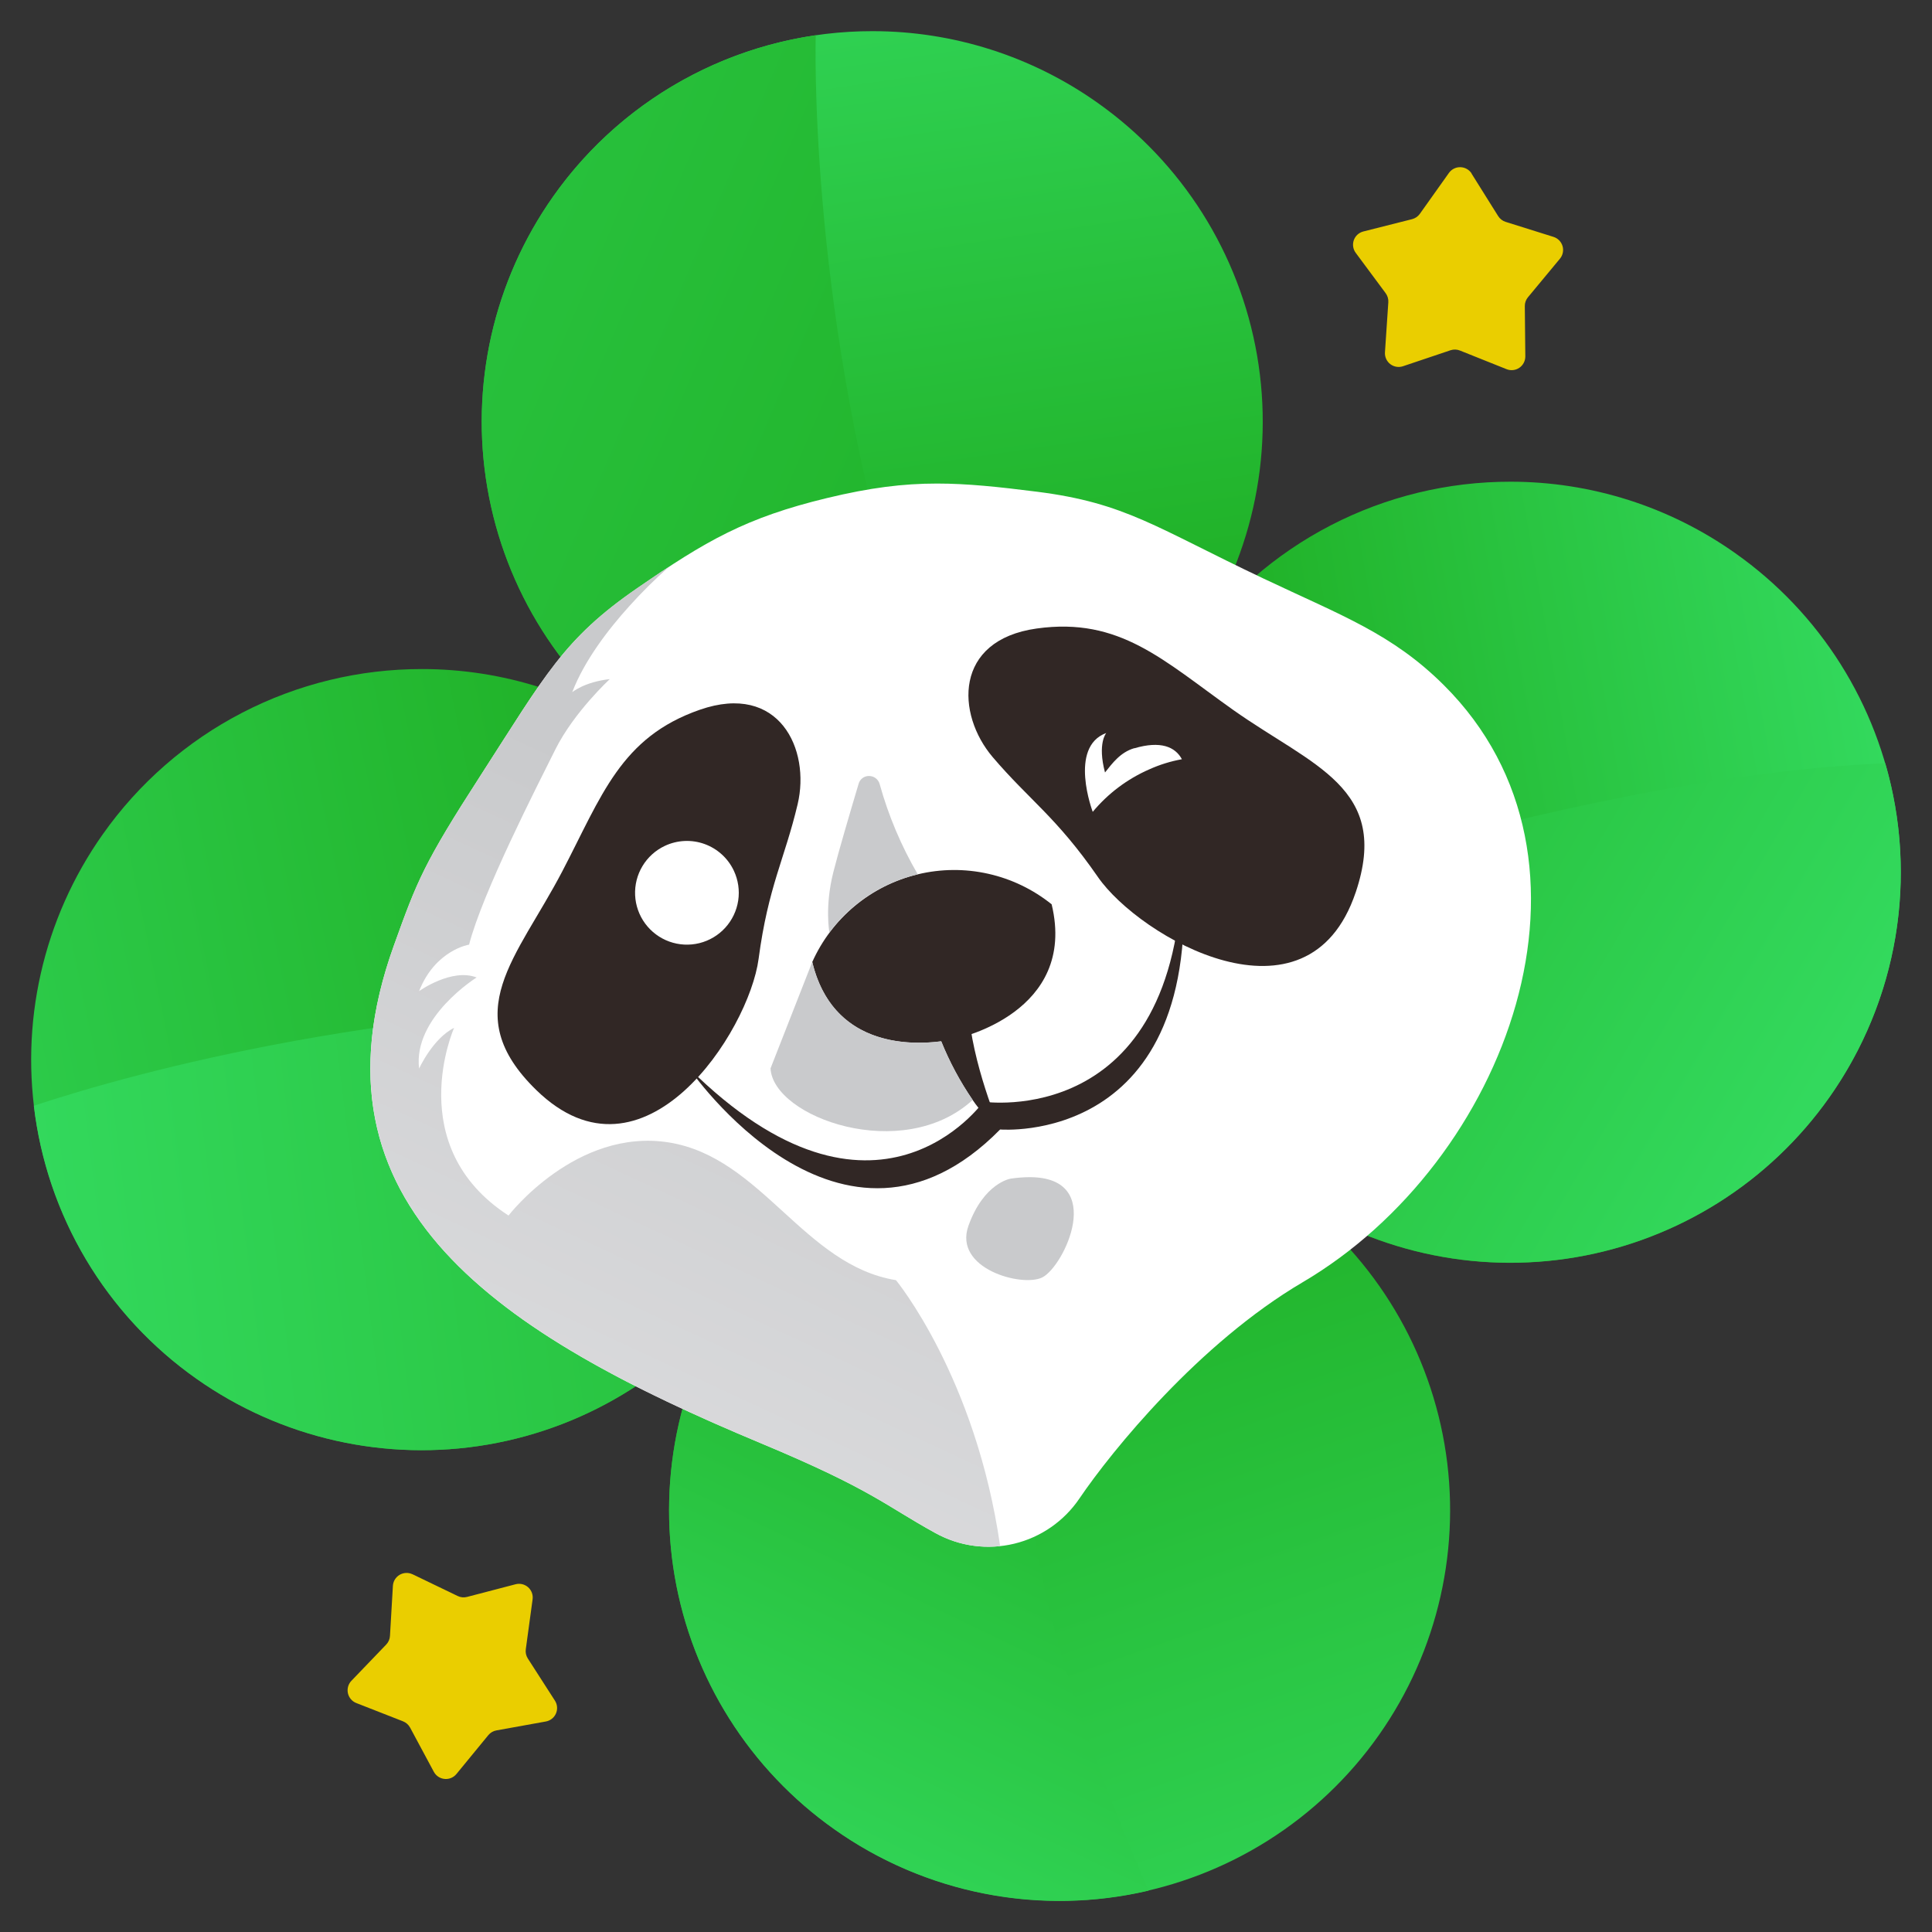 <?xml version="1.0" encoding="utf-8"?>
<svg fill="none" height="250" viewBox="0 0 250 250" width="250" xmlns="http://www.w3.org/2000/svg"><rect x="0" y="0" width="250" height="250" fill="#333333" stroke="none"/><desc>bestcasinospins.com - Homes of honest casino bonuses</desc><title>Fortune Panda Casino on https://bestcasinospins.com/</title>
<path d="M71.59 25.414C63.86 36.362 60.794 49.932 63.068 63.14C65.341 76.348 72.768 88.113 83.714 95.846L124.991 124.998L154.143 83.722C161.874 72.777 164.94 59.209 162.667 46.002C160.394 32.796 152.968 21.034 142.024 13.302C133.515 7.27 123.341 4.031 112.911 4.032C104.814 4.021 96.832 5.957 89.64 9.679C82.449 13.4 76.258 18.797 71.59 25.414Z" fill="url(#paint0_linear_313_91)"/>
<path d="M154.143 83.722L124.991 124.998L166.267 154.15C171.687 157.979 177.808 160.703 184.281 162.166C190.754 163.629 197.452 163.803 203.992 162.678C210.532 161.552 216.786 159.15 222.398 155.607C228.009 152.064 232.868 147.451 236.696 142.031C240.525 136.61 243.249 130.489 244.711 124.016C246.174 117.543 246.348 110.846 245.222 104.306C244.096 97.766 241.693 91.511 238.15 85.9C234.607 80.289 229.993 75.431 224.572 71.603C216.066 65.568 205.894 62.328 195.464 62.333C187.367 62.321 179.385 64.258 172.193 67.979C165.002 71.701 158.811 77.097 154.143 83.714" fill="url(#paint1_linear_313_91)"/>
<path d="M13.293 107.965C5.56 118.911 2.492 132.48 4.764 145.688C7.035 158.895 14.46 170.66 25.405 178.393C30.825 182.222 36.947 184.946 43.42 186.409C49.893 187.873 56.591 188.046 63.131 186.921C69.672 185.796 75.927 183.393 81.538 179.85C87.15 176.308 92.009 171.694 95.838 166.274L124.991 124.998L83.714 95.846C75.209 89.809 65.035 86.57 54.606 86.576C46.509 86.566 38.528 88.504 31.338 92.227C24.148 95.95 17.958 101.348 13.293 107.965Z" fill="url(#paint2_linear_313_91)"/>
<path d="M95.838 166.274C92.009 171.694 89.285 177.815 87.822 184.288C86.359 190.761 86.185 197.458 87.31 203.998C88.436 210.538 90.838 216.792 94.381 222.403C97.924 228.015 102.537 232.873 107.958 236.702C113.378 240.53 119.499 243.254 125.972 244.717C132.445 246.18 139.143 246.353 145.683 245.227C152.223 244.101 158.478 241.699 164.089 238.156C169.7 234.613 174.559 229.999 178.387 224.578C186.119 213.632 189.185 200.062 186.913 186.854C184.64 173.647 177.213 161.883 166.267 154.15L124.991 124.998L95.838 166.274Z" fill="url(#paint3_linear_313_91)"/>
<path d="M71.586 25.414C63.857 36.363 60.793 49.933 63.067 63.141C65.341 76.349 72.768 88.112 83.714 95.846L119.775 121.318C117.792 107.711 119.94 91.199 115.7 76.617C104.548 38.259 105.555 4.564 105.555 4.564C98.774 5.549 92.264 7.906 86.423 11.491C80.583 15.075 75.534 19.813 71.586 25.414Z" fill="url(#paint4_linear_313_91)"/>
<path d="M95.838 166.274C92.009 171.694 89.285 177.815 87.821 184.287C86.358 190.76 86.183 197.457 87.309 203.997C88.434 210.537 90.836 216.791 94.378 222.403C97.921 228.014 102.533 232.873 107.954 236.702C113.781 240.834 120.42 243.679 127.431 245.049C134.441 246.42 141.663 246.283 148.617 244.65C137.11 218.049 133.229 201.355 132.596 186.229C131.988 171.243 131.016 154.428 127.082 126.489L95.838 166.274Z" fill="url(#paint5_linear_313_91)"/>
<path d="M128.586 127.537L166.267 154.138C177.215 161.868 190.785 164.933 203.993 162.659C217.201 160.384 228.964 152.957 236.696 142.011C241.084 135.813 244.015 128.704 245.271 121.215C246.527 113.726 246.076 106.05 243.951 98.76C201.953 100.598 148.118 119.976 128.59 127.521" fill="url(#paint6_linear_313_91)"/>
<path d="M4.378 143.083C5.203 150.117 7.502 156.898 11.125 162.984C14.748 169.07 19.614 174.323 25.405 178.401C36.353 186.133 49.924 189.198 63.133 186.924C76.341 184.649 88.106 177.221 95.838 166.274L121.089 130.52C112.315 129.867 103.883 129.577 95.838 129.577C50.777 129.577 17.819 138.649 4.378 143.083Z" fill="url(#paint7_linear_313_91)"/>
<path d="M107.023 64.445C96.507 66.98 91.328 69.987 82.436 76.133C72.916 82.686 70.55 87.382 62.183 100.36C54.852 111.714 53.989 113.947 50.962 122.374C38.818 156.145 64.779 172.706 98.494 186.769C112.843 192.754 114.515 194.789 121.045 198.38C124.152 200.096 127.789 200.586 131.24 199.754C134.691 198.922 137.705 196.829 139.69 193.886C143.882 187.712 155.167 173.811 168.548 165.931C195.029 150.374 209.603 111.303 186.827 88.651C180.144 82.005 173.651 79.676 163.53 74.879C149.589 68.278 145.695 65.094 134.237 63.635C129.15 62.99 125.152 62.571 121.254 62.571C116.861 62.571 112.589 63.102 107.023 64.445Z" fill="url(#paint8_linear_313_91)"/>
<path d="M69.386 141.043C59.136 131.048 66.887 123.99 72.751 112.766C77.866 102.976 80.3 95.403 90.562 91.84C100.824 88.277 104.898 96.95 103.214 104.068C101.529 111.186 99.409 114.692 98.163 124.075C96.918 133.458 83.295 154.614 69.386 141.043Z" fill="#312725"/>
<path d="M94.963 112.677C95.527 113.879 95.722 115.22 95.523 116.532C95.324 117.845 94.741 119.068 93.846 120.049C92.952 121.03 91.787 121.723 90.499 122.042C89.21 122.36 87.856 122.29 86.608 121.839C85.36 121.388 84.273 120.577 83.486 119.509C82.698 118.441 82.245 117.163 82.184 115.837C82.123 114.511 82.456 113.197 83.142 112.061C83.827 110.924 84.834 110.017 86.036 109.453C86.834 109.078 87.697 108.864 88.578 108.824C89.459 108.783 90.338 108.916 91.167 109.215C91.996 109.515 92.758 109.975 93.41 110.569C94.061 111.163 94.589 111.879 94.963 112.677Z" fill="white"/>
<path d="M175.424 115.483C179.995 101.916 169.878 99.163 159.544 91.844C150.532 85.459 144.913 79.825 134.152 81.328C123.39 82.832 123.717 92.412 128.461 97.978C133.205 103.544 136.687 105.705 142.072 113.488C147.457 121.271 169.221 133.898 175.42 115.483" fill="#312725"/>
<path d="M146.779 96.813C144.99 97.337 143.958 98.736 142.987 99.957C141.983 96.184 143.148 94.85 143.148 94.85C138.223 96.672 141.399 105.052 141.399 105.052C143.376 102.673 145.883 100.79 148.718 99.554C150.066 98.946 151.483 98.506 152.938 98.244C152.072 96.632 150.185 95.826 146.779 96.829" fill="white"/>
<path d="M123.882 134.365C123.849 134.381 123.814 134.391 123.777 134.397C122.48 134.708 108.328 137.856 105.104 124.49C106.36 121.68 108.243 119.195 110.61 117.227C112.977 115.259 115.764 113.86 118.756 113.138C121.749 112.417 124.867 112.391 127.87 113.064C130.874 113.736 133.684 115.089 136.083 117.018C139.456 131.04 123.882 134.349 123.882 134.349" fill="#312725"/>
<path d="M152.974 112.25C152.426 146.332 127.252 142.559 127.252 142.559C127.252 142.559 113.342 162.236 89.151 138.218C89.151 138.218 108.84 167.065 129.416 146.154C129.416 146.154 155.917 148.42 152.974 112.25Z" fill="#312725"/>
<path d="M129.416 146.15C128.048 145.067 126.851 143.785 125.865 142.345C124.237 139.969 122.872 137.423 121.794 134.752C121.17 133.2 120.839 132.172 120.839 132.172L125.313 130.367C125.688 137.468 129.416 146.15 129.416 146.15Z" fill="#312725"/>
<path d="M53.368 203.701L59.221 206.522C59.596 206.705 60.025 206.748 60.43 206.643L66.717 205.002C66.999 204.929 67.294 204.926 67.576 204.993C67.859 205.061 68.121 205.197 68.339 205.39C68.556 205.583 68.723 205.827 68.824 206.099C68.925 206.372 68.957 206.665 68.918 206.953L68.039 213.402C67.978 213.823 68.071 214.253 68.301 214.611L71.808 220.064C71.965 220.309 72.059 220.589 72.082 220.879C72.105 221.169 72.056 221.46 71.94 221.727C71.824 221.994 71.643 222.228 71.415 222.408C71.187 222.588 70.917 222.709 70.631 222.761L64.239 223.914C63.824 223.987 63.449 224.207 63.183 224.534L59.063 229.556C58.879 229.781 58.642 229.956 58.374 230.068C58.105 230.179 57.813 230.222 57.524 230.194C57.235 230.166 56.957 230.067 56.715 229.906C56.473 229.744 56.275 229.526 56.137 229.27L53.062 223.543C52.861 223.175 52.537 222.889 52.147 222.737L46.101 220.371C45.831 220.264 45.591 220.093 45.402 219.871C45.214 219.65 45.083 219.386 45.02 219.102C44.958 218.818 44.966 218.524 45.044 218.244C45.122 217.964 45.268 217.707 45.469 217.497L49.971 212.809C50.264 212.507 50.438 212.109 50.462 211.689L50.841 205.204C50.859 204.913 50.947 204.632 51.1 204.384C51.252 204.136 51.462 203.929 51.713 203.781C51.964 203.634 52.248 203.551 52.538 203.539C52.829 203.527 53.118 203.586 53.38 203.713" fill="#EACE00"/>
<path d="M190.418 22.463L193.86 27.961C194.085 28.318 194.429 28.584 194.831 28.711L201.026 30.654C201.303 30.741 201.554 30.896 201.757 31.103C201.96 31.311 202.11 31.565 202.192 31.843C202.274 32.122 202.286 32.416 202.227 32.701C202.169 32.985 202.042 33.251 201.856 33.475L197.713 38.469C197.446 38.791 197.304 39.199 197.31 39.617L197.375 46.115C197.377 46.404 197.308 46.69 197.174 46.947C197.04 47.204 196.846 47.424 196.607 47.588C196.368 47.752 196.093 47.855 195.805 47.887C195.517 47.92 195.226 47.881 194.956 47.775L188.91 45.357C188.524 45.203 188.096 45.19 187.701 45.321L181.543 47.392C181.267 47.484 180.973 47.507 180.686 47.458C180.4 47.409 180.129 47.291 179.899 47.114C179.669 46.936 179.486 46.705 179.367 46.44C179.247 46.175 179.194 45.885 179.213 45.595L179.648 39.114C179.675 38.693 179.552 38.276 179.302 37.937L175.432 32.721C175.258 32.488 175.145 32.215 175.101 31.928C175.058 31.64 175.087 31.346 175.184 31.072C175.282 30.798 175.446 30.552 175.661 30.357C175.877 30.162 176.138 30.023 176.42 29.952L182.72 28.36C183.127 28.257 183.484 28.013 183.727 27.671L187.492 22.375C187.661 22.138 187.885 21.947 188.146 21.818C188.406 21.688 188.695 21.625 188.985 21.634C189.276 21.642 189.56 21.722 189.813 21.866C190.065 22.01 190.279 22.214 190.434 22.459" fill="#EACE00"/>
<path d="M85.604 73.96C84.597 74.646 83.541 75.355 82.424 76.121C72.92 82.686 70.555 87.382 62.187 100.344C54.856 111.698 53.989 113.93 50.966 122.354C48.733 128.561 47.786 134.187 47.943 139.338C47.943 139.987 48.004 140.632 48.064 141.269C48.064 141.535 48.109 141.797 48.145 142.075C48.149 142.232 48.165 142.388 48.193 142.543C48.23 142.889 48.278 143.236 48.338 143.586C48.362 143.816 48.411 144.054 48.459 144.292C48.495 144.534 48.544 144.763 48.588 145.001C48.621 145.208 48.665 145.412 48.721 145.614C48.794 145.952 48.866 146.275 48.963 146.609C49.036 146.936 49.128 147.246 49.213 147.569C49.406 148.23 49.616 148.866 49.85 149.515C49.912 149.711 49.984 149.904 50.067 150.092C50.584 151.478 51.201 152.825 51.913 154.122C52.071 154.408 52.228 154.682 52.393 154.972C54.146 157.967 56.268 160.729 58.709 163.195C58.959 163.457 59.213 163.71 59.462 163.96C60.027 164.512 60.603 165.065 61.204 165.593C61.421 165.798 61.647 165.996 61.889 166.205C64.325 168.335 66.904 170.296 69.607 172.074C70.099 172.412 70.603 172.735 71.107 173.061C72.259 173.803 73.432 174.524 74.645 175.221C74.912 175.387 75.186 175.544 75.451 175.701C76.544 176.334 77.648 176.946 78.789 177.559L79.925 178.172C80.731 178.602 81.548 179.022 82.376 179.433C83.109 179.804 83.839 180.175 84.585 180.538C86.6 181.521 88.664 182.484 90.776 183.427C91.179 183.621 91.618 183.81 92.037 183.992C92.231 184.088 92.44 184.173 92.626 184.258C94.544 185.096 96.503 185.938 98.482 186.765C112.826 192.754 114.507 194.785 121.053 198.384C123.6 199.794 126.522 200.381 129.416 200.065C126.28 178.176 115.938 165.653 115.938 165.653C104.02 163.71 98.567 149.781 86.576 147.835C74.557 145.904 65.802 157.29 65.802 157.29C51.962 148.322 58.757 133.007 58.757 133.007C56.008 134.373 54.231 138.274 54.231 138.274C53.425 131.624 61.671 126.485 61.671 126.485C58.447 125.228 54.231 128.251 54.231 128.251C56.331 122.91 60.7 122.237 60.7 122.237C62.405 115.587 69.438 101.835 71.864 96.974C74.283 92.138 78.906 87.878 78.906 87.878C75.633 88.236 74.045 89.57 74.045 89.57C75.633 85.439 78.752 81.385 81.501 78.358C83.088 76.596 84.774 74.926 86.552 73.356C86.241 73.549 85.927 73.759 85.604 73.969" fill="url(#paint9_linear_313_91)"/>
<path d="M99.707 138.246C100.018 144.586 116.813 150.624 125.865 142.333C124.237 139.957 122.872 137.411 121.794 134.74C117.486 135.292 107.716 135.292 105.104 124.478L99.707 138.246Z" fill="url(#paint10_radial_313_91)"/>
<path d="M130.77 152.518C130.77 152.518 127.308 153.058 125.317 158.616C123.33 164.17 132.245 166.592 134.857 165.303C137.679 163.924 143.217 152.324 133.217 152.324C132.398 152.331 131.58 152.396 130.77 152.518Z" fill="url(#paint11_radial_313_91)"/>
<path d="M111.105 101.42C109.945 105.309 108.465 110.339 107.829 112.875C106.7 117.365 107.325 120.654 107.325 120.654C110.129 116.876 114.18 114.213 118.759 113.137C116.622 109.475 114.965 105.553 113.83 101.468C113.75 101.164 113.57 100.895 113.32 100.704C113.069 100.512 112.763 100.41 112.448 100.412C112.144 100.408 111.847 100.504 111.604 100.687C111.361 100.869 111.186 101.127 111.105 101.42Z" fill="url(#paint12_radial_313_91)"/>
<defs>
<linearGradient gradientUnits="userSpaceOnUse" id="paint0_linear_313_91" x1="137.974" x2="112.898" y1="151.818" y2="-18.309">
<stop stop-color="#139400"/>
<stop offset="1" stop-color="#33D95D"/>
</linearGradient>
<linearGradient gradientUnits="userSpaceOnUse" id="paint1_linear_313_91" x1="114.419" x2="248.381" y1="146.187" y2="122.405">
<stop stop-color="#139400"/>
<stop offset="1" stop-color="#33D95D"/>
</linearGradient>
<linearGradient gradientUnits="userSpaceOnUse" id="paint2_linear_313_91" x1="177.681" x2="-39.332" y1="119.161" y2="164.147">
<stop stop-color="#139400"/>
<stop offset="1" stop-color="#33D95D"/>
</linearGradient>
<linearGradient gradientUnits="userSpaceOnUse" id="paint3_linear_313_91" x1="93.646" x2="159.069" y1="85.121" y2="271.862">
<stop stop-color="#139400"/>
<stop offset="1" stop-color="#33D95D"/>
</linearGradient>
<linearGradient gradientUnits="userSpaceOnUse" id="paint4_linear_313_91" x1="295.736" x2="-64.847" y1="137.179" y2="-16.9">
<stop stop-color="#139400"/>
<stop offset="1" stop-color="#33D95D"/>
</linearGradient>
<linearGradient gradientUnits="userSpaceOnUse" id="paint5_linear_313_91" x1="193.09" x2="124.247" y1="118.598" y2="262.086">
<stop stop-color="#139400"/>
<stop offset="1" stop-color="#33D95D"/>
</linearGradient>
<linearGradient gradientUnits="userSpaceOnUse" id="paint6_linear_313_91" x1="84.576" x2="250.481" y1="17.207" y2="114.516">
<stop stop-color="#139400"/>
<stop offset="1" stop-color="#33D95D"/>
</linearGradient>
<linearGradient gradientUnits="userSpaceOnUse" id="paint7_linear_313_91" x1="251.207" x2="-2.692" y1="77.23" y2="108.572">
<stop stop-color="#139400"/>
<stop offset="1" stop-color="#33D95D"/>
</linearGradient>
<linearGradient gradientUnits="userSpaceOnUse" id="paint8_linear_313_91" x1="99.691" x2="211.504" y1="89.639" y2="180.834">
<stop stop-color="white"/>
<stop offset="0.8" stop-color="white"/>
<stop offset="1" stop-color="#E0E1E2"/>
</linearGradient>
<linearGradient gradientUnits="userSpaceOnUse" id="paint9_linear_313_91" x1="50.312" x2="125.544" y1="223.161" y2="61.353">
<stop stop-color="#E3E3E5"/>
<stop offset="0.7" stop-color="#C9CACC"/>
<stop offset="1" stop-color="#C9CACC"/>
</linearGradient>
<radialGradient cx="0" cy="0" gradientTransform="translate(-445.855 -170.729) rotate(-58.8) scale(3188.46 1.488)" gradientUnits="userSpaceOnUse" id="paint10_radial_313_91" r="1">
<stop stop-color="#E0E1E2"/>
<stop offset="0.66" stop-color="#C9CACC"/>
<stop offset="1" stop-color="#C9CACC"/>
</radialGradient>
<radialGradient cx="0" cy="0" gradientTransform="translate(-791.775 546.617) rotate(-55.306) scale(4073.73 1.986)" gradientUnits="userSpaceOnUse" id="paint11_radial_313_91" r="1">
<stop stop-color="#E0E1E2"/>
<stop offset="0.66" stop-color="#C9CACC"/>
<stop offset="1" stop-color="#C9CACC"/>
</radialGradient>
<radialGradient cx="0" cy="0" gradientTransform="translate(27.946 127.629) rotate(-54.112) scale(145.029 0.074)" gradientUnits="userSpaceOnUse" id="paint12_radial_313_91" r="1">
<stop stop-color="#E0E1E2"/>
<stop offset="0.66" stop-color="#C9CACC"/>
<stop offset="1" stop-color="#C9CACC"/>
</radialGradient>
</defs>
</svg>